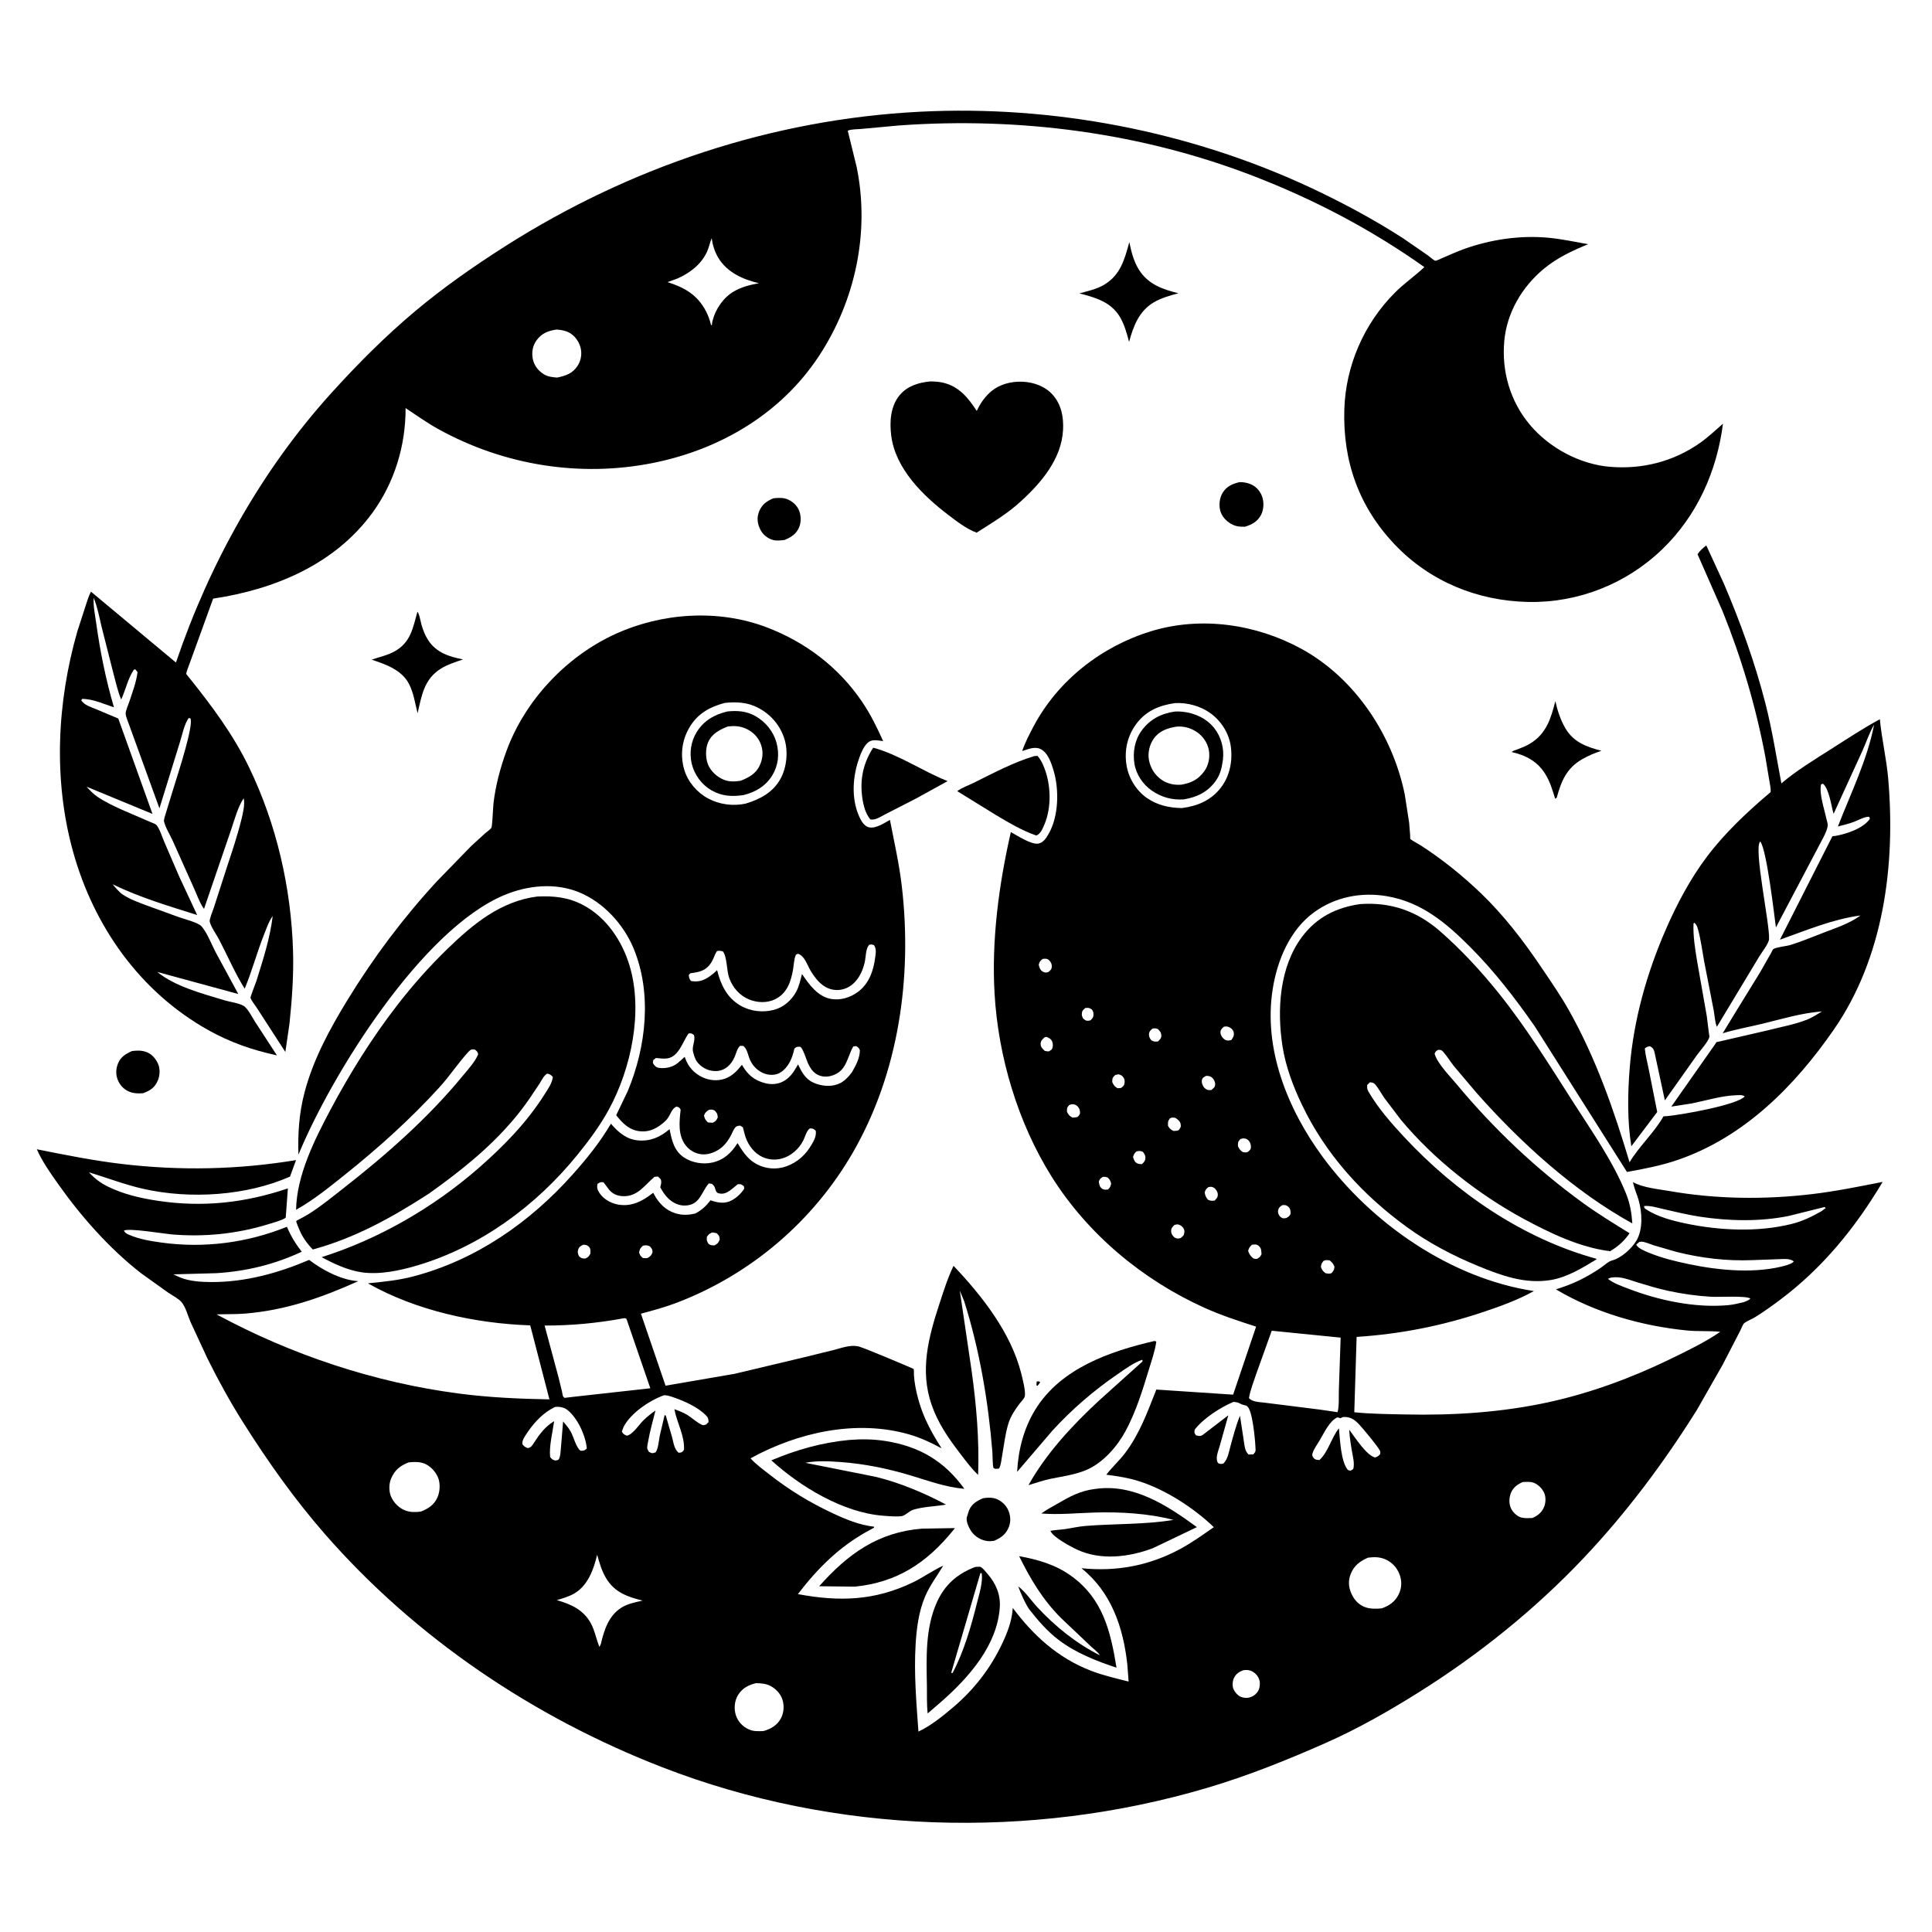 <svg version="1.1" xmlns="http://www.w3.org/2000/svg" style="display: block;" viewBox="0 0 2048 2048" width="1024" height="1024">
<path transform="translate(0,0)" fill="rgb(255,255,255)" d="M 0 0 L 0 2048 L 2048 2048 L 2048 0 L 0 0 z"/>
<path transform="translate(0,0)" fill="rgb(0,0,0)" d="M 306.853 1085.23 L 302.481 1115.12 L 272.06 1068.11 C 270.456 1065.56 266.257 1060.46 265.568 1057.72 C 265.284 1056.59 270.929 1042.63 271.76 1039.98 C 278.84 1017.35 286.232 994.644 289.087 971.021 C 285.002 976.512 282.312 984.584 279.788 990.939 C 272.326 1009.72 267.139 1029.47 259.366 1048.05 C 249.253 1031.88 241.246 1013.22 232.383 996.237 C 229.565 990.836 223.512 982.471 222.305 976.914 C 221.77 974.455 225.689 965.268 226.625 962.343 L 240.495 919.34 C 246.015 902.647 251.56 886.249 255.788 869.15 C 257.379 862.716 259.893 852.601 258.298 846.16 C 251.902 855.791 248.443 869.623 244.6 880.678 L 216.278 963.4 L 215.078 961.78 C 211.18 955.696 208.3 947.421 205.265 940.795 L 183.147 891.358 C 180.472 885.334 175.179 876.937 173.859 870.689 C 173.482 868.901 175.268 863.867 175.787 862.031 L 185.475 830.508 C 188.824 819.659 205.555 768.569 201.819 761.5 L 200.049 761.123 C 195.234 767.647 193.196 779.163 190.669 786.873 L 169.005 856.85 L 137.366 769.722 C 136.266 766.246 133.288 759.8 133.198 756.463 C 133.115 753.381 136.134 746.684 137.117 743.718 C 140.476 733.59 144.472 723.1 145.806 712.5 L 143.5 709.553 L 141.927 709.857 C 135.554 719.421 133.191 731.172 128.482 741.549 C 124.776 732.788 122.722 722.956 120.211 713.782 L 107.538 663.822 C 105.155 653.598 103.275 643.447 99.319 633.669 C 98.704 642.191 100.723 651.628 101.909 660.126 C 106.139 690.446 112.152 720.438 120.805 749.828 C 110.33 746.326 98.08 740.73 87 740.877 L 86.151 742.5 C 89.814 747.713 96.26 749.451 101.938 751.792 L 125.377 761.661 L 161.643 862.78 L 91.788 833.943 C 95.349 837.872 98.82 841.611 103.243 844.586 C 112.076 850.526 122.15 855.244 131.885 859.503 L 159.514 871.418 C 160.685 871.964 165.019 873.488 165.746 874.367 C 169.287 878.642 171.874 887.109 174.073 892.295 L 190.043 929.34 L 208.985 969.954 C 178.824 960.451 147.836 951.251 119.376 937.359 C 122.697 941.19 126.132 945.649 130.388 948.452 C 137.86 953.374 146.844 956.571 155.169 959.707 L 190.05 972.367 C 195.206 974.187 210.071 977.961 213.598 981.9 C 219.508 988.501 224.337 1001.26 228.521 1009.25 L 252.607 1053.7 L 166.675 1030.3 C 186.227 1046.05 214.58 1053.23 238.318 1060.47 C 243.813 1062.15 255.365 1063.53 259.506 1067.18 C 263.564 1070.75 267.404 1078.46 270.435 1083.21 L 293.551 1118.74 C 267.476 1113.1 243.957 1104.94 220.622 1091.86 C 148.238 1051.29 99.387 981.845 77.424 902.703 C 56.35 826.766 60.388 744.765 81.935 669.469 L 91.19 640.815 C 92.77 636.332 94.124 631.315 96.454 627.184 L 186.521 702.339 C 221.978 597.712 277.098 498.466 351.493 416.345 C 379.02 385.959 408.381 356.459 439.8 330.092 C 469.949 304.792 502.249 282.217 535.415 261.099 C 667.574 176.95 818.651 126.339 975.399 118.427 C 1115.87 111.313 1260.19 138.923 1387.8 198.248 C 1421.61 213.969 1455.63 232.19 1486.99 252.376 L 1513.29 270.498 C 1514.35 271.269 1520.46 276.35 1521.34 276.389 C 1523.03 276.462 1527.26 274.219 1528.97 273.502 C 1536.64 270.287 1544.21 266.718 1552.04 263.924 C 1579.97 253.964 1610.44 249.373 1640.04 251.894 C 1654.76 253.148 1668.99 256.324 1683.51 258.877 C 1666.46 265.833 1650.46 273.337 1636.2 285.214 C 1613.34 304.244 1597.31 331.533 1594.6 361.41 C 1591.67 393.674 1600.85 425.518 1621.82 450.388 C 1642.49 474.905 1674.93 492.326 1707.02 494.881 C 1741.01 497.588 1773.81 489.315 1801.9 469.652 C 1810.58 463.579 1818.4 456.059 1826.42 449.141 C 1819.97 499.505 1799.04 546.517 1762.16 582.133 C 1724.15 618.85 1673.08 639.133 1620.19 638.095 C 1566.46 637.04 1516.14 616.622 1478.8 577.53 C 1440.53 537.463 1423.35 489.08 1425.04 434 C 1426.46 387.593 1445.91 343.064 1478.64 310.236 C 1488.48 300.372 1499.87 292.591 1509.89 283.132 C 1453.57 243.224 1393.44 211.642 1329.04 186.729 C 1209.8 140.596 1080.95 123.945 953.762 132.93 L 912.963 136.67 C 908.733 137.102 902.48 136.838 898.648 138.531 L 908.024 176.715 C 922.382 245.996 906.619 319.212 867.786 377.905 C 827.614 438.621 763.461 476.347 692.909 490.614 C 614.966 506.375 534.004 493.235 464.5 454.778 C 452.584 448.185 441.28 440.121 429.943 432.579 C 430.099 472.251 418.198 511.524 394.685 543.713 C 354.754 598.378 290.914 624.871 225.938 634.564 L 201.124 703 C 200.28 705.643 197.399 711.924 197.474 714.493 C 197.48 714.68 200.066 717.729 200.259 717.97 C 224.515 748.266 247.053 778.306 264.061 813.497 C 293.168 873.718 308.644 941.225 310.631 1008.04 C 311.394 1033.67 309.519 1059.75 306.853 1085.23 z M 754.394 252.5 C 752.43 257.344 751.54 262.42 749.314 267.194 C 743.093 280.535 730.894 289.703 717.683 295.41 L 707.628 299.045 C 725.823 304.85 739.379 312.598 748.426 330.047 C 750.787 334.602 752.452 339.401 753.711 344.367 L 754.56 344.866 L 754.986 341.5 L 755.338 340.033 C 758.347 327.783 766.793 315.397 777.842 308.978 C 786.208 304.117 795.068 301.927 804.496 300.226 C 787.575 296.268 770.707 288.735 761.379 273.187 C 757.59 266.872 755.402 259.77 754.394 252.5 z M 590.145 349.329 C 581.334 350.556 574.375 353.138 568.929 360.53 C 564.571 366.445 563.348 373.549 564.831 380.697 C 566.25 387.533 570.598 393.037 576.443 396.686 C 580.728 399.361 585.687 399.886 590.643 400.248 C 599.797 398.264 607.165 395.927 612.5 387.434 C 616.003 381.858 617.085 374.793 615.385 368.427 C 613.684 362.056 609.555 356.136 603.775 352.827 C 599.626 350.451 594.84 349.671 590.145 349.329 z"/>
<path transform="translate(0,0)" fill="rgb(0,0,0)" d="M 1196.89 362.431 C 1194.5 353.366 1191.81 343.591 1186.89 335.531 C 1177.37 319.945 1160.74 315.233 1144.15 311.005 C 1152.83 308.644 1162.5 306.527 1170.27 301.934 C 1187.77 291.602 1192.11 274.965 1197.11 256.677 C 1199.21 266.694 1201.64 276.668 1207.06 285.489 C 1216.73 301.252 1232.14 306.671 1249.19 310.875 C 1240.64 313.058 1231.04 315.902 1223.37 320.319 C 1207.56 329.426 1201.39 345.704 1196.89 362.431 z"/>
<path transform="translate(0,0)" fill="rgb(0,0,0)" d="M 1082.26 531.301 C 1068.48 544.218 1051.15 554.465 1035.27 564.637 C 1024.69 560.811 1014.3 552.745 1005.38 545.956 C 978.636 525.62 949.181 496.992 944.749 461.867 C 942.909 447.289 943.845 430.782 953.593 418.993 C 961.704 409.183 973.497 405.631 985.621 404.366 C 990.105 404.241 995.499 404.654 999.845 405.695 C 1016.67 409.728 1026.42 421.739 1035.36 435.584 C 1039.01 428.157 1042.84 422.125 1048.92 416.434 C 1058.36 407.579 1071.34 404.066 1084.08 404.65 C 1095.95 405.194 1108.03 409.529 1116.05 418.657 C 1125.22 429.089 1127.58 442.304 1126.88 455.721 C 1125.3 486.389 1103.84 511.695 1082.26 531.301 z"/>
<path transform="translate(0,0)" fill="rgb(0,0,0)" d="M 1319.69 558.356 C 1314.2 558.452 1309.82 558.072 1304.95 555.304 C 1299.68 552.299 1294.98 547.158 1293.47 541.17 C 1291.91 535.012 1292.8 527.572 1296.17 522.186 C 1300.41 515.431 1306.37 512.978 1313.74 511.111 C 1317.36 510.883 1321.63 511.691 1325.01 512.965 C 1331.12 515.262 1335.55 520.072 1337.8 526.101 C 1340.01 532.003 1339.76 540.042 1336.81 545.714 C 1333.04 552.955 1327.15 556.069 1319.69 558.356 z"/>
<path transform="translate(0,0)" fill="rgb(0,0,0)" d="M 831.631 572.412 C 827.71 572.82 823.567 573.47 819.696 572.453 C 813.733 570.886 808.67 566.773 805.902 561.232 C 802.876 555.178 802.082 548.834 804.573 542.438 C 807.511 534.893 812.665 531.202 819.911 528.179 C 823.72 527.84 828.452 527.477 832.197 528.429 C 838.105 529.931 843.735 534.351 846.447 539.832 C 849.268 545.533 849.552 553.2 847.057 559.08 C 844.046 566.175 838.442 569.568 831.631 572.412 z"/>
<path transform="translate(0,0)" fill="rgb(0,0,0)" d="M 920.118 1622.9 C 889.799 1639.47 866.621 1662.6 845.792 1689.83 C 889.683 1698.02 927.222 1696.95 967.927 1677.29 C 978.957 1671.97 988.691 1664.74 999.856 1659.66 C 993.373 1670.6 985.461 1680.85 980.521 1692.63 C 973.864 1708.5 971.606 1726.23 970.58 1743.3 C 968.729 1774.1 971.397 1804.83 973.579 1835.53 C 986.748 1829.4 999.646 1818.92 1010.67 1809.54 C 1032.72 1790.8 1049.97 1768.46 1062.35 1742.28 C 1067.79 1730.79 1072.48 1718.7 1073.45 1705.91 L 1073.55 1704.46 C 1095.75 1734 1121.39 1757.45 1156.37 1771.02 C 1169.31 1776.04 1182.95 1779.12 1196.39 1782.52 L 1194.96 1764 C 1190.67 1724.96 1177.91 1687.56 1146.36 1662.39 C 1183.52 1666.13 1217.93 1659.83 1250.94 1642.04 C 1263.46 1635.29 1275.07 1626.98 1286.69 1618.84 C 1265.57 1598.56 1235.88 1579.29 1207.92 1570.3 C 1196.34 1566.58 1184.73 1564.78 1172.71 1563.25 C 1178.89 1555.22 1186.5 1548.41 1192.67 1540.27 C 1208.05 1519.98 1216.5 1496.41 1225.75 1472.99 L 1307.15 1478.4 L 1331.52 1406.29 C 1313.05 1400.3 1294.83 1394.43 1277.09 1386.44 C 1211.18 1356.77 1152.79 1308.11 1114.4 1246.66 C 1078.93 1189.88 1058.22 1120.31 1054.29 1053.5 C 1050.94 996.607 1058.86 937.46 1071.53 882.055 C 1078.31 885.663 1093.5 895.854 1101.08 894.184 C 1106.17 893.062 1109.22 888.086 1111.64 883.86 C 1122.26 865.293 1122.87 837.086 1116.9 817.053 C 1114.5 809.005 1110.94 797.815 1102.88 793.949 C 1096.8 791.032 1089.52 794.249 1083.56 796.156 C 1086.54 787.356 1091.1 778.538 1095.44 770.314 C 1121.37 721.212 1167.9 684.972 1220.62 668.994 C 1273.23 653.052 1331.42 661.569 1379.23 687.602 C 1436.33 718.69 1476.16 779.119 1489.07 841.947 L 1493.74 872.013 L 1494.81 885.231 C 1494.84 885.943 1494.78 888.924 1494.99 889.399 C 1495.24 889.969 1505.02 895.501 1506.28 896.318 C 1528.87 910.924 1550.27 928.139 1569.68 946.742 C 1593.71 969.774 1614.63 996.935 1633.21 1024.46 C 1643.46 1039.65 1654.13 1054.98 1663.11 1070.95 C 1691.75 1121.86 1710.72 1176.3 1727.38 1232.05 C 1737.6 1215.14 1752.6 1201.59 1762.65 1184.6 L 1763.39 1183.33 L 1767.5 1183.11 C 1781.57 1181.84 1841.72 1171.42 1849.5 1162.2 C 1846.59 1160.4 1843.71 1160.88 1840.35 1160.99 C 1825.12 1161.47 1808.2 1166.73 1793.18 1169.72 L 1771.66 1173.05 L 1818.8 1105.91 C 1819.7 1104.31 1819.01 1104.78 1820.76 1104.46 L 1873.77 1092.22 C 1887.31 1088.72 1902.53 1086.02 1915.5 1080.89 C 1921.02 1078.7 1926.32 1075.17 1931.41 1072.14 C 1909.18 1073.91 1889.51 1080.05 1868 1085.26 C 1854.02 1088.64 1839.87 1091.11 1826.11 1095.34 L 1841.26 1070.5 L 1865.88 1030.51 L 1877.12 1010.76 C 1877.46 1010.16 1879.32 1006.3 1879.79 1006.03 C 1883.88 1003.73 1893.38 1003.16 1898.35 1001.6 C 1910.3 997.841 1921.93 992.963 1933.62 988.468 C 1946.89 983.363 1960.62 978.911 1972.19 970.453 C 1943.12 974.224 1914.37 986.348 1886.81 996.118 L 1942.41 886.481 L 1946 886.043 C 1957.71 883.886 1975.19 878.148 1982.14 868 L 1981.5 865.822 C 1976.55 865.476 1969.51 869.666 1964.71 871.403 C 1959.35 873.342 1953.76 874.69 1948.25 876.108 C 1961.96 840.722 1979.34 805.63 1986.64 768.182 C 1981.49 776.822 1978.29 787.016 1974.09 796.215 L 1943.68 862.722 C 1941.11 854.116 1939.14 836.651 1932.5 830.782 L 1930.41 831.401 C 1928.17 841.414 1933.81 857.168 1935.93 867.476 C 1936.33 869.438 1937.67 873.19 1937.49 875.073 C 1936.86 881.7 1930.32 892.11 1927.24 898.344 L 1882.54 983.138 C 1880.7 969.463 1872.85 901.029 1866 892.028 C 1858.36 897.503 1876.32 980.039 1875.26 995.572 C 1874.95 1000.26 1867.48 1009.55 1864.84 1014.02 L 1819.95 1088.47 C 1817.89 1083.65 1817.57 1076.06 1816.54 1070.71 L 1806.44 1018.89 C 1804.38 1007.71 1802.96 995.947 1799.93 985 C 1799.17 982.278 1798.28 979.918 1796 978.135 L 1795.19 979 C 1794.65 992.379 1796.83 1005.72 1799 1018.89 L 1809.3 1077.36 L 1811.4 1094.31 C 1811.52 1095.34 1812.19 1098.53 1811.97 1099.37 C 1810.66 1104.43 1801.99 1114.01 1798.66 1118.68 L 1764.82 1166.46 L 1753.76 1115 C 1752.66 1111.73 1752.06 1110.62 1749 1109.04 C 1746.54 1109.49 1745.32 1109.68 1743.55 1111.5 C 1744.3 1119.26 1746.55 1127.14 1748 1134.82 L 1756.71 1178.75 L 1729.3 1215.06 C 1724.88 1188.19 1725.39 1158.65 1727.61 1131.5 C 1731.75 1080.83 1745.68 1031.45 1765.97 984.954 C 1777.56 958.38 1791.71 931.708 1809.14 908.5 C 1828.58 882.636 1852.32 860.503 1876.92 839.67 C 1877.29 835.532 1876.03 830.702 1875.4 826.571 L 1871.36 802.375 C 1861.48 749.645 1846.11 697.728 1826.05 648 L 1799.45 587.509 C 1802.05 583.537 1805.09 581.09 1808.73 578.158 L 1827.23 618.325 C 1844.94 659.741 1860.33 702.331 1871.5 746.003 C 1878.67 774.036 1882.95 802.073 1888.35 830.421 C 1904.73 816.493 1923.62 805.144 1941.72 793.617 C 1958.51 782.927 1975.2 771.85 1992.75 762.444 C 1994.7 783.456 1999.74 804.251 2001.57 825.426 C 2009.46 916.645 1997.01 1014.93 1943.64 1091.85 C 1902.34 1151.38 1849.13 1205.1 1779.15 1229.34 C 1761.24 1235.55 1743.24 1238.98 1724.65 1242.32 L 1626.94 1088 C 1605.99 1057.98 1584.1 1029.53 1558.19 1003.59 C 1532.76 978.131 1506.74 956.243 1470.17 950.01 C 1443.09 945.395 1415.46 950.775 1393.13 966.936 C 1367.44 985.533 1354.08 1017.61 1349.18 1048.04 C 1338.97 1111.5 1364.84 1175.61 1401.83 1226 C 1453.93 1296.98 1537.9 1355.15 1625.98 1368.58 C 1609.02 1378 1590.75 1384.63 1572.4 1390.76 C 1528.23 1405.53 1484.55 1414.14 1438.07 1417.18 L 1435.6 1497.05 C 1453.48 1498.88 1471.55 1498.99 1489.5 1499.38 C 1540.47 1500.51 1591.62 1497.27 1641.54 1486.39 C 1685.75 1476.75 1729.36 1460.67 1770 1440.94 C 1787.88 1432.26 1807.17 1423.03 1823.56 1411.77 C 1812.01 1410.56 1800.2 1411.52 1788.57 1410.38 C 1740.39 1405.68 1691 1391.55 1649.3 1366.74 C 1662.23 1362.77 1673.51 1358.11 1685.2 1351.26 C 1689.65 1348.66 1694.02 1345.98 1698.2 1342.96 C 1701.53 1340.56 1704.99 1337.17 1709 1336.09 C 1718.72 1333.46 1729.68 1323.56 1734.75 1315 C 1741.82 1303.06 1740.68 1284.95 1736.97 1271.99 C 1735.32 1266.25 1732.64 1260.57 1731.39 1254.78 L 1731.06 1253.12 C 1741.69 1259.05 1757.33 1260.4 1769.4 1262.51 C 1819.28 1271.22 1870.59 1271.75 1920.84 1265.81 C 1946.01 1262.83 1970.82 1257.73 1995.67 1252.88 C 1966.86 1301.28 1932.06 1344.14 1886.73 1378.03 C 1878.2 1384.42 1869.41 1390.74 1860.34 1396.34 C 1856.87 1398.48 1851.89 1400.26 1848.82 1402.72 C 1847.7 1403.61 1845.54 1409.04 1844.72 1410.59 L 1826.15 1446.55 L 1798.91 1494.37 C 1763.9 1550.33 1724.18 1603.51 1678.79 1651.5 C 1626.94 1706.33 1567.23 1754.27 1503.34 1794.3 C 1471.91 1813.99 1439.44 1832.48 1405.5 1847.51 C 1364.35 1865.72 1322.73 1882.45 1279.54 1895.24 C 1092.24 1950.71 884.752 1944.17 702.349 1873.48 C 565.974 1820.62 440.678 1736.47 344.247 1625.97 C 312.109 1589.14 283.837 1549.21 257.773 1507.92 C 243.953 1486.02 231.43 1463.28 219.919 1440.09 L 202.073 1401.59 C 199.326 1395.31 196.746 1385.27 192.414 1380.3 C 188.975 1376.35 182.664 1373.23 178.321 1370.26 L 149.5 1349.66 C 115.987 1323.46 86.441 1290.13 61.902 1255.5 C 53.657 1243.86 44.806 1231.35 39.025 1218.27 C 68.77 1224.22 99.234 1230.33 129.373 1233.88 C 191.319 1241.19 252.279 1239.87 313.806 1229.77 L 307.413 1247.26 C 260.983 1267.68 201.638 1271.36 152.27 1260.31 C 132.47 1255.88 113.589 1248.47 94.174 1242.71 C 100.37 1249.22 106.022 1253.69 114.089 1257.7 C 130.762 1265.98 149.396 1270.24 167.71 1272.96 C 215.205 1280.03 259.846 1275.08 305.162 1259.76 L 302.905 1290.47 C 302.22 1292.73 286.847 1296.95 283.946 1297.85 C 250.886 1308.05 215.841 1311.5 181.342 1308.46 C 173.494 1307.76 136.553 1301.58 131.312 1304.5 C 133.048 1307.13 133.559 1307.48 136.436 1308.75 C 147.302 1313.56 159.751 1315.61 171.45 1317.21 C 216.622 1323.39 262.007 1317.43 304.171 1300.44 C 308.394 1310.54 313.189 1318.19 319.844 1326.91 C 290.876 1340.39 261.501 1347.54 229.645 1349.61 L 183.739 1350.87 L 191.397 1354.35 C 201.449 1358.29 213.483 1358.99 224.144 1359.03 C 260.054 1359.16 294.925 1349.53 327.726 1335.54 C 341.427 1346.03 360.767 1356.39 378.145 1357.95 L 379.81 1358.09 C 340.527 1375.75 302.939 1388.89 259.77 1392.46 C 249.769 1393.29 239.638 1392.89 229.605 1393.33 C 309.118 1436.26 396.844 1465.5 486.503 1477.23 C 518.346 1481.4 550.342 1482.81 582.416 1483.4 L 562.064 1404.94 C 503.668 1402.95 441.041 1389.26 389.968 1360.37 C 406.185 1358.78 422.034 1357.25 437.855 1353.11 C 504.345 1335.73 561.493 1295.98 606.859 1245.19 C 622.044 1228.19 636.026 1210.89 647.6 1191.17 C 655.309 1200.17 664.179 1207.92 676.649 1208.9 C 689.856 1209.93 699.929 1205.28 709.778 1196.95 C 712.11 1208.78 714.536 1220.13 725.408 1227.17 C 733.893 1232.67 745.359 1234.56 755.22 1232.31 C 767.567 1229.48 775.293 1222.07 781.834 1211.73 C 786.502 1219.31 791.042 1226.64 798.5 1231.82 C 807.417 1238.01 818.81 1240.1 829.312 1237.61 C 841.234 1234.78 851.888 1226.76 858.39 1216.43 C 861.616 1211.31 865.995 1204.69 864.636 1198.5 C 862.006 1196.35 861.893 1196.28 858.5 1196.12 C 854.661 1199.05 853.644 1204.84 851.46 1209.05 C 846.777 1218.07 838.776 1225.25 828.902 1228.08 C 821.074 1230.33 812.258 1229.18 805.325 1224.91 C 797.129 1219.87 791.585 1211.13 789.275 1201.91 L 787.5 1194.95 L 784.5 1193.17 C 782.968 1193.47 781.25 1193.45 780.049 1194.54 C 777.646 1196.72 776.411 1200.64 774.869 1203.5 C 772.504 1207.88 769.714 1212.15 765.978 1215.5 C 760.23 1220.65 751.696 1224.38 743.861 1223.61 C 737.046 1222.94 730.93 1219.41 726.748 1213.99 C 718.441 1203.23 720.141 1188.82 721.518 1176.24 C 719.905 1173.66 719.954 1173.83 717 1173.02 C 712.057 1175.42 711.092 1180.65 708.102 1185 C 706.313 1187.6 703.853 1189.75 701.38 1191.68 C 694.212 1197.28 686.719 1200.33 677.5 1199.08 C 666.537 1197.6 659.63 1190.39 653.207 1182.15 L 665.487 1156.5 C 684.962 1109.75 691.414 1052.98 671.57 1005.22 C 660.995 979.76 639.586 956.41 613.893 945.87 C 588.551 935.474 559.479 938.431 534.625 948.798 C 447.362 985.196 351.996 1137.82 316.366 1223.98 C 315.642 1201.35 317.022 1180.1 322.802 1158.08 C 332.04 1122.9 349.654 1090.57 368.524 1059.74 C 395.947 1014.93 427.828 972.409 463.507 933.837 L 499.443 896.895 L 514.303 883.311 C 515.993 881.812 519.733 879.302 520.887 877.516 C 521.908 875.936 522.657 855.562 523.134 851.443 C 525.325 832.523 530.493 813.345 537.083 795.5 C 556.789 742.139 600.357 695.911 651.961 672.237 C 701.365 649.573 761.102 645.445 812.33 664.834 C 853.539 680.432 888.804 707.093 913.653 743.625 C 922.675 756.89 929.624 771.005 936.166 785.609 C 932.011 785.089 926.702 783.835 922.741 785.5 C 916.06 788.308 912.072 799.687 909.946 806.05 C 903.331 825.847 902.371 849.931 912.439 868.909 C 914.158 872.149 917.214 876.077 921 876.958 C 928.386 878.676 937.194 872.494 943.373 869.126 C 947.928 892.677 953.26 916.065 956.019 939.942 C 967.117 1035.96 952.765 1137.38 904 1221.84 C 861.929 1294.7 795.911 1350.96 717.332 1380.98 C 704.951 1385.71 692.191 1389.12 679.414 1392.58 L 705.509 1468.88 L 778.722 1456.3 L 852.007 1438.86 L 883.487 1431.13 C 891.856 1428.98 900.819 1425.47 909.5 1427.12 C 915.071 1428.17 968.427 1450.96 968.506 1451.15 C 968.92 1452.11 968.716 1456.1 968.792 1457.37 C 969.051 1461.68 969.595 1465.87 970.398 1470.11 C 975.208 1495.51 984.369 1513.85 998.149 1535.31 C 987.129 1529.36 976.172 1524.14 964.107 1520.64 C 908.071 1504.41 845.853 1518.24 795.608 1545.9 C 801.475 1552.42 809.048 1557.8 815.949 1563.22 C 836.921 1579.66 858.521 1592.78 882.622 1604.06 C 896.729 1610.67 910.918 1616.57 926.5 1618.36 L 926.5 1619.39 L 920.118 1622.9 z M 768.163 745.135 C 751.735 749.572 738.879 756.875 730.268 772.079 C 722.656 785.521 720.983 801.158 725.345 815.928 C 729.101 828.645 738.777 840.024 750.453 846.311 C 762.566 852.831 776.955 854.764 790.359 851.883 C 805.671 847.289 819.402 840.023 827.386 825.515 C 833.989 813.516 835.646 796.614 831.589 783.514 C 826.999 768.695 816.787 756.937 803 749.95 C 792.051 744.402 780.177 743.778 768.163 745.135 z M 1245.55 745.316 C 1228.77 747.691 1214.65 753.593 1204.35 767.606 C 1195 780.34 1191.66 795.491 1194.13 811 C 1196.32 824.743 1204.36 837.999 1215.82 845.926 C 1227.02 853.674 1239.41 856.336 1252.79 856.59 C 1269.25 854.53 1283.77 848.46 1294.13 835 C 1303.73 822.536 1306.81 806.461 1304.67 791.051 C 1302.74 777.113 1294.39 764.148 1283.06 755.998 C 1272.46 748.376 1258.58 744.625 1245.55 745.316 z M 921.438 1001.5 L 920.473 1002.75 C 917.917 1006.32 917.785 1013.75 917.001 1018.1 C 914.568 1031.61 906.647 1046.2 892 1049.02 C 885.048 1050.35 878.231 1048.73 872.514 1044.57 C 866.881 1040.47 862.678 1034.71 859.139 1028.78 C 855.409 1022.54 853.25 1013.7 846 1011.03 C 844.674 1011.56 843.975 1011.42 843.39 1012.84 C 841.699 1016.92 841.511 1022.52 840.797 1026.93 C 838.653 1040.14 834.362 1053.31 821.276 1059.43 C 812.854 1063.37 802.805 1063 794.273 1059.55 C 784.129 1055.45 776.922 1047.18 773.09 1037.02 C 770.093 1029.08 770.916 1014.42 766.274 1008.5 C 763.901 1007.96 762.472 1007.56 760.05 1008.17 C 758.599 1010.34 757.736 1012.27 756.775 1014.7 C 754.266 1021.04 750.349 1026.51 743.8 1029.1 C 741.048 1030.18 738.108 1030.72 735.203 1031.22 L 731.804 1031.67 L 730.119 1033.5 C 730.5 1036.72 730.571 1037.34 732.5 1039.91 C 740.531 1041.23 746.167 1039.4 752.735 1034.66 C 755.391 1032.74 757.854 1030.71 760.17 1028.39 C 763.947 1043.75 770.578 1057.57 784.716 1065.87 C 795.336 1072.11 808.517 1073.6 820.391 1070.48 C 830.51 1067.83 838.844 1060.58 843.858 1051.5 C 847.179 1045.49 848.38 1039.02 850.14 1032.47 C 857.684 1043.64 866.909 1056.57 881.236 1058.96 C 891.035 1060.59 901.177 1057.47 909.119 1051.71 C 921.059 1043.04 925.936 1029.17 927.714 1015.09 C 928.319 1010.31 929.247 1006.05 926.5 1001.92 C 924.18 1001.05 923.868 1001.01 921.438 1001.5 z M 1105.26 1016.5 C 1102.53 1018.79 1102.19 1019.13 1101.09 1022.5 C 1101.74 1025.58 1102.53 1028.36 1105.5 1030.03 C 1107.53 1031.18 1108.89 1031.08 1111.06 1030.5 C 1113.36 1028.81 1114.85 1027.62 1114.96 1024.5 C 1115.05 1021.97 1113.93 1019.59 1112.08 1017.89 C 1109.95 1015.93 1107.86 1016.16 1105.26 1016.5 z M 1150.47 1068.5 C 1147.95 1070.85 1147.03 1071.19 1146.78 1074.77 C 1146.65 1076.65 1147.26 1077.82 1148.02 1079.5 C 1150.42 1081.45 1151.1 1082.4 1154.39 1081.96 L 1156.06 1081.5 C 1158.5 1078.9 1159.13 1078.58 1159.14 1074.84 C 1159.14 1072.85 1158.48 1071.81 1157.5 1070.14 C 1154.4 1068.17 1154.16 1068.26 1150.47 1068.5 z M 1297.11 1088.5 C 1294.91 1090.75 1293.27 1091.95 1293.85 1095.5 C 1294.27 1098.04 1296.23 1100.8 1298.5 1102.11 C 1300.87 1103.48 1302.67 1103.03 1305.18 1102.5 C 1307.01 1100.03 1308.24 1098.25 1307.89 1095 C 1307.59 1092.31 1306.16 1090.81 1304 1089.39 C 1302.2 1088.22 1300.21 1087.84 1298.11 1088.23 L 1297.11 1088.5 z M 1221.51 1090.5 C 1219.66 1092.13 1218.17 1093.37 1218 1096 C 1217.81 1098.96 1218.72 1100.56 1220.5 1102.78 C 1223.32 1104.38 1224.42 1104.29 1227.5 1103.94 C 1229.48 1102 1231.28 1100.56 1231.05 1097.5 C 1230.79 1094.11 1229.6 1093.2 1227.5 1090.88 C 1225.05 1089.95 1224.05 1089.86 1221.51 1090.5 z M 729.915 1095.5 C 723.832 1103.84 719.698 1120.05 707.5 1121.93 C 703.674 1122.51 699.29 1121.94 695.453 1121.47 L 692.5 1123.69 C 692.169 1126.16 691.561 1126.43 693.151 1128.56 C 694.547 1130.42 696.14 1131.67 698.5 1131.99 C 705.606 1132.95 713.121 1131.28 718.692 1126.66 L 725.837 1120.3 L 726.269 1121.56 C 729.589 1130.85 735.584 1137.6 744.53 1141.89 C 751.842 1145.39 760.782 1146.18 768.5 1143.42 C 776.277 1140.64 781.568 1135.02 786.487 1128.69 L 787.207 1129.94 C 792.869 1139.59 799.888 1145.22 810.875 1148.17 C 817.644 1149.99 825.227 1149.41 831.26 1145.76 C 837.208 1142.17 840.668 1137.39 844.088 1131.5 L 845.961 1128.31 C 850.821 1138.35 854.677 1145.42 866.054 1149.12 C 874.07 1151.74 883.298 1151.97 890.953 1148.01 C 895.688 1145.56 900.29 1140.65 903.293 1136.29 C 907.404 1129.02 911.406 1121.81 911.5 1113.23 C 910.233 1110.58 910.041 1110.41 907.5 1108.91 L 904.5 1109.31 C 897.541 1121.63 897.551 1136.17 880.625 1140.57 C 875.248 1141.96 869.386 1141.29 864.787 1138.11 C 860.898 1135.42 858.573 1131.47 856.56 1127.29 C 855.008 1124.07 851.002 1110.29 848.086 1109.64 C 846.917 1109.39 845.695 1109.76 844.5 1109.82 C 843.296 1110.66 842.211 1110.89 841.893 1112.37 C 839.868 1121.77 835.624 1131.85 826.986 1137.07 C 822.424 1139.83 816.248 1139.94 811.267 1138.35 C 804.078 1136.06 798.374 1130.65 795.208 1123.87 C 792.918 1118.96 792.215 1112.03 788 1108.73 L 784.5 1108.6 C 781.417 1111.6 780.561 1115.91 778.982 1119.82 C 775.486 1128.47 768.431 1135.31 758.75 1135.38 C 751.732 1135.43 745.265 1132.59 740.5 1127.45 C 737.347 1124.05 736.092 1120.41 734.954 1116 L 734.639 1114.82 C 733.241 1108.72 737.699 1102.69 735.5 1096.99 C 732.935 1095.43 732.849 1095.13 729.915 1095.5 z M 1107.43 1099.5 C 1105.14 1101.62 1103.17 1103.03 1103.11 1106.5 C 1103.05 1110.08 1105.23 1111.69 1107.5 1113.98 C 1108.97 1114.25 1110.31 1114.61 1111.81 1114.5 C 1114.2 1113.02 1115.18 1112.96 1115.83 1110.08 C 1116.4 1107.58 1115.97 1104.59 1114.47 1102.5 C 1113.19 1100.73 1111.45 1100.17 1109.56 1099.17 L 1107.43 1099.5 z M 1182.23 1139.5 C 1179.1 1142.6 1179.2 1142.59 1179.02 1147 C 1180.55 1150.41 1181.37 1151.49 1184.5 1153.54 C 1185.84 1153.49 1187.2 1153.56 1188.5 1153.23 C 1191.1 1150.97 1191.83 1150.8 1192.15 1147.22 C 1192.37 1144.78 1191.68 1142.75 1189.95 1140.98 C 1188.56 1139.55 1187.35 1139.24 1185.5 1138.81 L 1182.23 1139.5 z M 1278.39 1140.5 C 1275.99 1141.97 1274.39 1142.4 1274 1145.5 C 1273.66 1148.16 1275.12 1151.72 1277.09 1153.5 C 1279.42 1155.59 1281.11 1155.76 1284.06 1155.5 C 1286.45 1153.37 1288.16 1152.6 1288.12 1149 C 1288.1 1146.65 1286.52 1143.76 1284.77 1142.25 C 1282.84 1140.6 1280.79 1140.43 1278.39 1140.5 z M 1133.23 1171.5 C 1130.78 1174.41 1131.1 1174.85 1131 1178.5 C 1132.69 1181.82 1133.63 1183.06 1137 1184.71 C 1139.12 1184.64 1140.46 1184.55 1142.5 1183.88 C 1144.35 1181.58 1145.09 1181.25 1144.82 1178.17 C 1144.6 1175.6 1143.24 1173.49 1141.25 1171.91 C 1139.97 1170.89 1137.67 1170.38 1136.01 1170.61 C 1134.83 1170.78 1134.27 1171.07 1133.23 1171.5 z M 751.525 1176.5 C 748.479 1178.4 747.614 1179.18 746.257 1182.5 C 747.245 1186.42 747.614 1187.01 750.5 1189.86 L 755.5 1190.15 C 759.144 1188.35 759.117 1187.95 760.874 1184.5 C 760.477 1180.28 760.143 1180.12 757.5 1177.1 C 755.1 1176.12 754.065 1175.97 751.525 1176.5 z M 1240.13 1185.5 C 1237.73 1188.92 1238.05 1189.48 1238.15 1193.5 C 1239.96 1196.48 1240.86 1197.34 1244 1198.86 C 1246.16 1198.8 1247.47 1198.83 1249.5 1198.01 C 1251.25 1195.47 1252.19 1194.66 1251.5 1191.41 C 1250.84 1188.32 1248.39 1186.7 1246 1185 C 1243.53 1184.58 1242.41 1184.37 1240.13 1185.5 z M 1314.77 1207.5 C 1312.03 1210.8 1312.28 1210.94 1312.29 1215 C 1313.72 1218.05 1314.63 1219.45 1317.5 1221.28 C 1319.56 1221.61 1320.46 1221.84 1322.5 1221.23 C 1324.75 1219.48 1326.06 1218.59 1326.03 1215.5 C 1326 1213.05 1325.11 1210.42 1323.29 1208.7 C 1321.46 1206.97 1319.02 1206.41 1316.57 1206.94 L 1314.77 1207.5 z M 1204.8 1220.5 C 1202.34 1222.8 1202.04 1223.28 1201.07 1226.5 C 1202.03 1229.38 1202.64 1231.97 1205.77 1233.34 C 1207.32 1234.02 1208.85 1234.02 1210.5 1234.02 C 1212.49 1232.12 1213.92 1230.91 1214.15 1228 C 1214.4 1224.87 1213.25 1223.36 1211.5 1220.94 C 1208.54 1219.88 1207.92 1219.96 1204.8 1220.5 z M 693.783 1247.5 C 682.829 1256.72 675.524 1269.32 658.942 1267.91 C 653.685 1267.46 649.084 1265.26 645.687 1261.15 L 639.758 1253.27 C 636.494 1253.02 636.315 1253.13 633.5 1254.83 C 632.508 1258.33 633.085 1260.7 634.961 1263.82 C 639.004 1270.55 646.573 1275.06 654.14 1276.67 C 666.136 1279.23 676.973 1275.39 686.748 1268.55 L 692.473 1264.38 L 693.161 1265.72 C 698.163 1275.28 705.549 1282.97 716.156 1286.18 C 723.43 1288.38 729.857 1288.07 737.133 1286.32 C 743.976 1282.7 748.459 1278.48 753.207 1272.32 L 754.574 1272.79 C 761.926 1275.26 768.745 1276.15 775.906 1272.29 C 780.946 1269.56 785.944 1264.84 788.947 1260 L 788.637 1257.5 C 785.733 1255.34 785.733 1255.15 782.147 1255.28 C 776.73 1259.33 770.388 1266.72 763 1265.17 C 761.626 1264.88 760.143 1264.69 759.446 1263.39 C 757.239 1259.26 758.645 1258.09 754.5 1254.9 L 751.388 1254.5 C 743.262 1263.63 742.232 1277.08 726.865 1277.91 C 719.764 1278.3 713.48 1275.2 708.4 1270.4 C 704.885 1267.07 702.112 1262.77 699.871 1258.5 L 700.157 1257.52 C 700.943 1254.71 701.296 1253.1 700.5 1250.19 L 697.5 1247.18 L 693.783 1247.5 z M 1169.14 1247.5 C 1166.36 1249.3 1166.06 1249.48 1164.76 1252.5 C 1165.26 1255.36 1165.45 1257.94 1168.01 1259.87 C 1170.22 1261.53 1171.89 1261.05 1174.5 1260.94 C 1177.08 1258.39 1177.11 1257.88 1177.86 1254.5 C 1176.8 1251.25 1176.64 1250.47 1174 1248.1 C 1172.19 1247.66 1171.02 1247.31 1169.14 1247.5 z M 1280.73 1258.5 C 1278.38 1260.62 1277.96 1261.01 1277.02 1264 C 1277.53 1267.48 1278.32 1269.04 1280.5 1271.78 C 1283.48 1273.06 1284.24 1273 1287.5 1272.7 C 1289.55 1270.6 1291.07 1269.17 1290.92 1266 C 1290.79 1263.31 1288.82 1260.28 1286.5 1258.9 C 1284.49 1257.71 1282.86 1257.97 1280.73 1258.5 z M 1359.3 1277.5 C 1357.07 1279.06 1355.77 1279.72 1354.95 1282.5 C 1354.26 1284.86 1355.32 1288.23 1357.18 1289.82 C 1359.65 1291.93 1360.52 1291.57 1363.5 1291.17 C 1365.87 1289.73 1367.07 1289.19 1368.15 1286.5 C 1367.98 1283.64 1367.95 1281.04 1365.5 1279.04 C 1363.21 1277.17 1362.05 1277.37 1359.3 1277.5 z M 1742.69 1278.5 C 1743.15 1280.96 1743.18 1280.81 1745.19 1282.11 C 1757.05 1289.84 1772.89 1294.01 1786.62 1296.89 C 1822.6 1304.43 1863.22 1306.39 1899.08 1297.47 C 1910.67 1294.59 1920.6 1289.74 1930.95 1283.87 L 1935.34 1280.5 L 1934.06 1279.5 L 1896 1288.99 C 1865.36 1295.18 1832.29 1294.4 1801.5 1289.67 C 1788.78 1287.71 1776.17 1284.59 1763.62 1281.75 C 1757.62 1280.39 1748.77 1277.6 1742.69 1278.5 z M 1244.92 1298.5 C 1242.67 1300.85 1241.12 1302.21 1241.5 1305.85 C 1241.75 1308.24 1243.7 1311.21 1245.97 1312.25 C 1248.24 1313.29 1249.25 1312.96 1251.5 1312.39 C 1254.02 1310.23 1255.06 1309.96 1255.47 1306.38 C 1255.68 1304.6 1255.33 1303.21 1254.35 1301.7 C 1253.05 1299.68 1250.42 1297.99 1248.01 1297.91 C 1247.13 1297.88 1245.79 1298.28 1244.92 1298.5 z M 754.777 1306.5 C 751.739 1307.94 751.262 1308.39 749.303 1311.13 C 749.118 1315.03 748.964 1315.3 751.251 1318.74 C 753.618 1320.13 754.772 1320.25 757.5 1320.11 C 761.067 1318.08 761.242 1317.75 762.947 1314 C 762.601 1310.04 762.358 1310.03 759.785 1307.3 C 758.172 1306.98 756.416 1306.46 754.777 1306.5 z M 1737.77 1316.5 L 1734.5 1319.29 C 1736.19 1323.38 1743.99 1326.31 1747.99 1327.96 C 1761.62 1333.6 1776.11 1337.08 1790.5 1340.08 C 1822.96 1346.86 1862.01 1350.5 1894.21 1341.11 C 1896.82 1340.01 1899.84 1339.39 1901.5 1337.08 C 1897.21 1333.83 1890.93 1334.63 1885.65 1334.77 L 1857.66 1335.79 C 1830.43 1336.88 1803.77 1333.71 1777.35 1327.13 L 1752.74 1319.99 C 1749.06 1318.8 1743.43 1316.12 1739.57 1316.24 L 1737.77 1316.5 z M 618.09 1319.5 C 615.735 1320.79 613.787 1321.71 612.91 1324.5 C 611.958 1327.53 612.577 1328.68 613.635 1331.5 C 616.588 1334.06 616.578 1333.99 620.5 1334.08 C 623.773 1332.49 623.958 1332.16 625.815 1329 C 625.896 1326.12 626.371 1323.3 623.807 1321.19 C 621.754 1319.5 620.557 1319.5 618.09 1319.5 z M 1327.14 1319.5 C 1324.61 1321.97 1324.08 1322.46 1323.06 1326 C 1324.34 1329.61 1325.6 1331.46 1328.5 1333.96 C 1330.03 1334.36 1330.91 1334.71 1332.5 1334.43 C 1335.42 1332.71 1335.76 1332.52 1337.24 1329.5 C 1337.03 1326.12 1337.24 1323.4 1334.5 1320.87 C 1332.13 1318.68 1330.05 1319.13 1327.14 1319.5 z M 681.54 1320.5 C 678.564 1323.3 678.314 1323.68 677.453 1327.66 C 678.593 1330.9 678.87 1331.36 681.5 1333.56 C 683.289 1333.69 684.739 1333.9 686.5 1333.49 C 690.041 1331.41 690.103 1331.04 691.731 1327.5 C 691.485 1324 691.23 1323.91 688.914 1321.22 C 685.813 1319.8 684.732 1319.86 681.54 1320.5 z M 1403.15 1336.5 C 1401.1 1338.85 1400.56 1339.75 1400.24 1343 C 1401.51 1346.47 1402.22 1347.51 1405.21 1349.68 C 1407.6 1350.05 1409.31 1350.58 1411.57 1349.5 C 1413.76 1346.86 1414.08 1346.37 1414.63 1343 C 1413.51 1339.64 1412.19 1338.34 1409.5 1336.09 C 1406.98 1335.76 1405.55 1335.44 1403.15 1336.5 z M 1706.98 1354.5 L 1704.5 1355.62 C 1710.15 1360.26 1718.46 1363.1 1725.22 1365.73 C 1757.78 1378.37 1796.69 1386.7 1831.71 1383.54 C 1837.57 1383.02 1842.92 1381.64 1848.61 1380.3 C 1850.89 1379.28 1853.9 1378.46 1855.47 1376.5 C 1850.77 1373.28 1822.41 1375.11 1814 1374.63 C 1798.51 1373.72 1783.33 1371.59 1768.18 1368.3 C 1757.23 1365.92 1746.53 1362.66 1735.82 1359.39 C 1726.46 1356.53 1718.2 1352.74 1708.19 1354.25 L 1706.98 1354.5 z M 660.699 1397.5 C 632.479 1402.64 606.008 1405.17 577.304 1405.14 L 592.067 1460.04 L 595.733 1475.06 C 595.975 1476.08 596.453 1479.76 597.019 1480.5 C 597.416 1481.02 598.006 1481.36 598.5 1481.8 L 607.239 1480.75 L 689.378 1471.63 L 664.056 1398 C 661.858 1397.05 662.98 1397.19 660.699 1397.5 z M 1348.08 1410.63 L 1331.56 1456.7 C 1328.82 1464.97 1325.42 1473.43 1323.95 1482 C 1327.22 1486.11 1335.07 1486.26 1340.16 1486.84 L 1399.24 1494.25 L 1417.88 1496.97 C 1419.76 1489.99 1418.98 1480.4 1419.25 1473.06 L 1421.15 1417.94 L 1348.08 1410.63 z M 703.806 1479.05 C 688.588 1484.49 668.739 1497.79 661.048 1512.5 L 659.196 1517.5 C 660.915 1520.52 661.27 1520.48 664.5 1521.89 C 670.763 1520.67 677.311 1510.32 681.842 1505.83 C 685.772 1501.94 690.303 1498.36 694.829 1495.2 C 692.138 1505.87 689.055 1516.59 687.154 1527.43 C 686.806 1529.41 685.721 1533.79 686.165 1535.5 C 686.499 1536.78 687.344 1537.88 687.933 1539.07 C 691.564 1540.76 691.292 1540.8 695.069 1539.5 C 697.989 1534.79 698.292 1527.34 699.39 1521.83 L 703.784 1503.21 L 704.5 1500.08 L 705.741 1500.5 L 712.459 1523.57 C 713.861 1528.92 714.799 1536.68 719.5 1539.99 C 723.016 1539.67 722.751 1539.71 725.046 1537 C 725.994 1521.97 717.454 1508.13 714.89 1493.8 C 719.569 1495.51 724.231 1497.31 728.539 1499.84 C 731.886 1501.81 742.144 1510.62 745.5 1510.74 C 746.526 1510.77 747.5 1510.27 748.5 1510.04 L 751.079 1507.5 C 751.023 1503.9 750.615 1502.58 748 1499.99 C 739.71 1491.77 726.37 1485.57 715.436 1481.78 C 711.737 1480.5 707.78 1478.86 703.806 1479.05 z M 1307.49 1486.05 C 1293.79 1491.85 1275.52 1503.49 1266.44 1515.5 C 1265.97 1518.94 1265.77 1518.75 1267.83 1521.5 C 1270.89 1522.26 1272.22 1522.76 1275 1521.04 L 1302.06 1500.28 L 1292.9 1533 C 1291.33 1538.48 1288.01 1545.63 1291.1 1550.84 C 1293.65 1552.09 1293.92 1551.95 1296.76 1551.5 C 1301.7 1546.77 1302.8 1538.48 1304.59 1532.09 C 1307.44 1521.83 1310.31 1510.56 1314.44 1500.78 L 1318.35 1526.45 C 1319.25 1532.05 1319.32 1537.8 1323.5 1541.84 L 1328.5 1541.74 C 1331.33 1538.55 1331.03 1538.46 1330.84 1534.24 C 1330.47 1525.93 1327.75 1495.46 1322.24 1490.89 C 1320.91 1489.79 1321.4 1490.06 1320.08 1489.76 C 1317.96 1489.28 1316.25 1488.83 1314.37 1487.74 C 1312.16 1486.46 1309.99 1486.3 1307.49 1486.05 z M 588.241 1491.5 C 576.481 1497.04 566.532 1507.43 559.325 1518.13 C 557.452 1520.91 554.936 1524.29 554.01 1527.5 C 553.667 1528.69 553.753 1529.79 553.826 1531 C 555.804 1533.55 556.488 1533.8 559.5 1535.07 C 563.2 1534.27 564.083 1532.42 566.146 1529.23 C 572.185 1519.87 577.774 1512.43 587.421 1506.47 C 585.812 1518.2 581.978 1532.84 583.151 1544.5 C 585.24 1546.92 585.468 1547.35 588.5 1548.2 C 590.057 1547.88 591.727 1548.12 592.527 1546.6 C 594.218 1543.38 594.206 1538.59 594.581 1535 L 596.912 1506.78 C 599.78 1510.16 602.691 1513.54 604.9 1517.4 C 607.921 1522.68 610.817 1534.93 615.5 1537.89 C 618.99 1537.68 619.362 1537.98 622.045 1535.5 C 620.919 1522.1 612.282 1503.1 601.49 1494.61 C 598.079 1491.93 593.161 1490.97 588.917 1491.38 L 588.241 1491.5 z M 1417.59 1502.5 C 1409.12 1506.42 1403.46 1519.27 1398.71 1527.15 C 1396.36 1531.06 1393 1535.65 1391.56 1539.91 C 1390.87 1541.95 1390.77 1543.19 1392.1 1545 C 1393.9 1547.43 1395.97 1547.66 1398.71 1547.66 C 1407.98 1539.14 1411.4 1524.01 1419.29 1514.04 C 1420.56 1525.85 1421.17 1549.08 1428.82 1558.23 L 1431.5 1559.04 C 1432.52 1558.48 1433.62 1557.99 1434.5 1557.24 C 1436.07 1551.4 1434.22 1544.61 1433.19 1538.77 C 1431.81 1530.97 1430.69 1523.44 1430.22 1515.53 C 1436.4 1523.61 1447.89 1542.13 1457.5 1545.01 C 1460.42 1544.13 1460.89 1543.7 1463.04 1541.5 C 1463.04 1540.5 1463.28 1539.47 1463.06 1538.5 C 1462.29 1535.16 1443.83 1513.15 1440.65 1509.84 C 1436.01 1505.04 1432.06 1502.04 1425 1502.04 C 1423.18 1502.04 1422.53 1502.46 1421 1503.38 L 1419.73 1502.97 C 1418.17 1502.49 1418.81 1502.6 1417.59 1502.5 z M 433.151 1550.18 C 424.028 1553.83 418.446 1558.18 414.5 1567.55 C 412.238 1572.92 412.137 1580.69 414.392 1586.12 C 417.239 1592.97 423.288 1599.03 430.355 1601.43 C 435.463 1603.17 440.901 1603.06 446.175 1602.31 C 453.999 1599.25 460.217 1595.26 463.719 1587.28 C 466.395 1581.18 466.916 1572.78 464.44 1566.5 C 461.944 1560.17 456.332 1554.06 449.986 1551.48 C 444.793 1549.37 438.631 1549.62 433.151 1550.18 z M 1614.05 1571.03 C 1608.19 1573.75 1603.5 1577.13 1601.29 1583.5 C 1599.5 1588.66 1599.49 1595.09 1602.25 1599.94 C 1604.46 1603.84 1608.68 1607.74 1613.15 1608.76 C 1616.6 1609.54 1620.78 1609.33 1624.33 1609.16 C 1630.24 1606.63 1634.55 1603.13 1636.95 1597 C 1638.61 1592.74 1638.77 1587.03 1637 1582.79 C 1635 1577.99 1630.31 1573.29 1625.33 1571.63 C 1621.85 1570.46 1617.67 1570.88 1614.05 1571.03 z M 633.01 1648.11 C 629.383 1663.41 623.323 1680.56 608.969 1689.05 C 603.295 1692.4 596.511 1694.36 590.215 1696.19 L 591.498 1696.57 C 605.836 1700.8 618.456 1706.69 626.081 1720.34 C 630.678 1728.58 631.869 1737.42 635.5 1745.9 L 636.975 1742.5 C 640.357 1728 645.151 1712.86 658.438 1704.36 C 665.354 1699.93 673.374 1698.49 681.245 1696.71 C 665.472 1692.75 652.063 1688.29 642.938 1673.69 C 637.985 1665.76 635.554 1657.02 633.01 1648.11 z M 1450.13 1651.2 C 1441.84 1654.81 1435.57 1659.36 1431.97 1668.06 C 1428.94 1675.38 1429.39 1682.23 1432.59 1689.38 C 1435.59 1696.09 1440.46 1701.33 1447.5 1703.8 C 1452.75 1705.63 1459.3 1705.52 1464.78 1704.91 C 1472.87 1701.98 1478.82 1697.89 1482.73 1689.97 C 1485.98 1683.4 1486.2 1675.9 1483.63 1669.05 C 1480.92 1661.84 1475.56 1655.92 1468.43 1652.9 C 1462.41 1650.35 1456.53 1650.36 1450.13 1651.2 z M 1318.13 1770.5 C 1313.52 1771.98 1310.18 1774.4 1307.99 1778.85 C 1306.57 1781.75 1306.14 1787.04 1307.39 1790.1 C 1308.79 1793.49 1312 1797.4 1315.5 1798.78 C 1318.29 1799.88 1321.31 1800.1 1324.23 1799.5 C 1328.37 1798.29 1331.44 1796.24 1333.7 1792.44 C 1335.47 1789.44 1335.96 1784.19 1334.97 1780.85 C 1333.71 1776.58 1330.53 1773.19 1326.52 1771.32 C 1323.9 1770.11 1320.94 1770.08 1318.13 1770.5 z M 801.479 1784.22 C 793.342 1786.11 786.701 1789.61 782.233 1797 C 778.546 1803.09 777.848 1811.4 780.039 1818.17 C 782.277 1825.09 787.428 1830.44 794.042 1833.35 C 798.969 1835.51 803.907 1835.14 809.158 1835.02 C 816.962 1832.88 823.865 1828.93 827.815 1821.53 C 830.981 1815.6 831.454 1808.03 829.402 1801.69 C 827.309 1795.23 822.463 1790.16 816.5 1787.06 C 811.865 1784.65 806.606 1784.36 801.479 1784.22 z"/>
<path transform="translate(0,0)" fill="rgb(0,0,0)" d="M 442.661 756.059 C 439.908 745.415 438.631 734.802 433.492 724.888 C 425.846 710.135 408.784 704.099 393.975 699.306 C 402.289 696.309 410.458 694.847 418.325 690.46 C 435.47 680.898 437.673 665.597 442.485 648.5 C 444.423 650.094 446.142 660.161 447.001 663 C 448.635 668.408 450.779 673.836 453.875 678.585 C 462.534 691.866 476.057 696.102 490.834 699.005 C 482.843 701.774 474.548 704.306 467.327 708.808 C 449.458 719.948 447.026 737.299 442.661 756.059 z"/>
<path transform="translate(0,0)" fill="rgb(0,0,0)" d="M 1650.23 845.5 L 1648.56 846.698 C 1645.69 837.526 1643.09 828.534 1637.95 820.301 C 1629.66 807.007 1617.28 800.513 1602.39 797.191 C 1603.82 795.718 1606.45 795.17 1608.36 794.439 C 1613.04 792.651 1617.72 790.848 1622.01 788.225 C 1639.3 777.647 1644.01 761.614 1648.72 743.291 C 1651.04 753.408 1654.26 763.449 1659.61 772.409 C 1668.24 786.857 1682.11 791.854 1697.6 795.857 C 1690.42 798.239 1683.68 801.027 1677.13 804.813 C 1660.68 814.317 1655 827.914 1650.23 845.5 z"/>
<path transform="translate(0,0)" fill="rgb(0,0,0)" d="M 787.999 842.843 C 775.977 844.588 765.203 844.063 754.387 837.895 C 743.912 831.923 736.12 821.405 733.304 809.694 C 730.553 798.258 732.381 785.832 738.622 775.88 C 746.241 763.73 757.451 757.387 771.064 754.184 C 781.321 753.063 791.161 753.777 800.359 758.864 C 811.435 764.989 819.906 775.308 823.187 787.617 C 826.339 799.441 825.041 811.374 818.649 821.933 C 811.787 833.267 800.558 839.826 787.999 842.843 z M 771.185 770.206 C 762.686 773.62 754.548 777.838 750.658 786.762 C 747.679 793.593 747.793 803.444 750.501 810.322 C 753.356 817.572 760.249 823.778 767.417 826.603 C 773.236 828.896 778.761 828.559 784.832 827.714 C 793.517 824.378 801.26 820.298 805.376 811.345 C 808.832 803.829 809.339 796.012 806.294 788.281 C 803.359 780.828 797.327 775.145 790 772.085 C 783.853 769.518 777.709 769.24 771.185 770.206 z"/>
<path transform="translate(0,0)" fill="rgb(0,0,0)" d="M 1254.82 847.389 C 1242.28 848.209 1231.21 845.123 1220.92 838.032 C 1211.47 831.516 1204.31 820.865 1202.53 809.48 C 1200.63 797.301 1202.8 784.567 1210.16 774.5 C 1218.94 762.488 1230.68 756.455 1245.24 754.286 C 1247.97 754.088 1250.53 754.176 1253.27 754.436 C 1266.46 755.689 1279.34 761.655 1287.52 772.289 C 1294.6 781.492 1297.81 793.716 1296.36 805.213 L 1296.11 807 C 1295.14 814.311 1293.22 821.384 1288.92 827.5 C 1280.49 839.49 1268.82 845.112 1254.82 847.389 z M 1247.09 770.266 C 1237.42 771.897 1228.95 774.65 1223.01 783 C 1218.57 789.242 1216.5 798.068 1217.92 805.61 C 1219.54 814.21 1224.18 821.704 1231.46 826.688 C 1237.57 830.878 1244.92 832.376 1252.25 831.794 C 1262.86 829.928 1270.11 826.443 1276.6 817.5 C 1281.22 811.129 1282.84 802.585 1281.38 794.896 C 1279.89 787.062 1274.92 780.031 1268.26 775.69 C 1261.9 771.55 1254.7 769.595 1247.09 770.266 z"/>
<path transform="translate(0,0)" fill="rgb(0,0,0)" d="M 970.579 846.708 L 938.369 863.198 C 933.742 865.553 927.612 869.926 922.5 868.521 C 918.466 863.448 916.4 857.659 915.08 851.355 C 910.692 830.401 913.82 810.612 925.624 792.579 C 952.878 799.952 977.254 817.04 1003.29 827.519 L 1004.53 828.005 L 970.579 846.708 z"/>
<path transform="translate(0,0)" fill="rgb(0,0,0)" d="M 1055.51 863.843 L 1014.73 838.664 C 1019.41 835.012 1026.59 832.583 1032.01 829.899 C 1052.44 819.795 1074.46 807.987 1096.34 801.5 L 1099.82 801.244 C 1103.08 804.966 1105.07 809.147 1106.89 813.702 C 1114.12 831.84 1114.84 856.118 1107.01 874.208 C 1105.11 878.594 1103.16 883.874 1098.5 885.687 C 1083.77 880.65 1068.86 871.804 1055.51 863.843 z"/>
<path transform="translate(0,0)" fill="rgb(0,0,0)" d="M 454.829 1265.18 C 416.028 1290.27 376.504 1312.34 331.598 1324.51 C 325.828 1318.67 320.661 1311.52 317.5 1303.9 C 316.896 1302.44 313.809 1295.49 314.027 1294.3 C 314.086 1293.98 320.93 1290.78 327 1287.02 C 339.888 1279.03 351.876 1269.1 363.812 1259.79 C 408.935 1224.56 453.947 1185.04 490.325 1140.68 C 496.069 1133.67 503.471 1125.87 506.915 1117.5 C 506.158 1114.65 505.684 1114.49 503.395 1112.55 C 500.333 1112.32 499.218 1112.15 497.023 1114.5 C 486.055 1126.22 476.986 1140.3 466.05 1152.32 C 434.853 1186.61 400.542 1217.39 364.343 1246.26 C 348.105 1259.21 332.035 1272.24 313.862 1282.42 C 314.475 1245.8 333.534 1207.91 350.433 1176.15 C 370.975 1137.54 394.437 1099.94 421.238 1065.34 C 437.612 1044.2 455 1024.58 474.194 1005.95 C 501.312 979.645 530.792 955.241 569.533 950.356 C 587.02 949.563 602.363 951.071 618.106 959.369 C 642.783 972.376 659.578 997.57 667.406 1023.75 C 681.897 1072.22 669.169 1132.3 645.554 1175.88 C 636.268 1193.01 624.204 1209.24 611.926 1224.35 C 567.924 1278.53 509.042 1321.72 441.591 1341.63 C 423.587 1346.94 401.917 1351.51 383.116 1348.65 C 368.412 1346.41 353.921 1339.71 340.991 1332.63 C 401.358 1313.55 459.188 1280.17 506.98 1238.5 C 533.465 1215.41 558.39 1190 577.199 1160.16 C 580.609 1154.75 585.54 1148.05 585.984 1141.5 C 583.584 1139.22 583.196 1138.75 580 1138.07 C 576.232 1140.42 574.422 1144.73 572.115 1148.41 L 561.001 1165 C 555.634 1172.76 549.977 1180.13 543.858 1187.32 C 517.753 1217.97 487.385 1241.92 454.829 1265.18 z"/>
<path transform="translate(0,0)" fill="rgb(0,0,0)" d="M 1614.85 1291.9 C 1567.01 1265.82 1520.08 1229.22 1485.12 1187.16 L 1467.7 1164.26 C 1464.5 1159.63 1461.69 1154.32 1458.15 1149.98 C 1456.26 1147.66 1454.99 1147.49 1452.13 1147.29 L 1449.29 1150.12 C 1449.07 1153.98 1449.24 1154.81 1451.18 1158.1 C 1461.14 1175.05 1475.17 1191.02 1488.5 1205.33 C 1543.52 1264.36 1614.13 1313 1692.48 1334.43 L 1692.12 1335.08 C 1677.4 1344.06 1661.16 1354 1643.9 1356.87 C 1616.82 1361.37 1591.76 1352.25 1567 1342.1 C 1540.44 1331.21 1514.3 1317.47 1491.09 1300.57 C 1444.02 1266.31 1405.26 1223.7 1380.03 1170.9 C 1370.76 1151.5 1362.86 1130.54 1359.53 1109.22 C 1353.54 1070.82 1356.12 1025.36 1380.18 993.132 C 1395.68 972.382 1416.52 961.968 1441.79 958.371 C 1474.06 956.075 1501.61 965.553 1526.02 986.727 C 1548.74 1006.43 1570.02 1029.53 1588.82 1052.96 C 1617.78 1089.05 1642.66 1129.24 1667.56 1168.19 C 1687.29 1199.05 1709.9 1231.14 1723.62 1265.15 C 1727.88 1275.71 1729.56 1285.58 1730.33 1296.89 C 1668.58 1262.78 1612.23 1211.56 1565.65 1159 L 1541.33 1130.29 C 1537.4 1125.31 1534 1119.66 1529.82 1114.95 C 1527.84 1112.74 1527.38 1113.06 1524.5 1112.85 C 1522.03 1114.34 1521.82 1114.36 1520.74 1117 C 1523.63 1127.38 1537.07 1140.87 1544.13 1149.36 C 1583.42 1196.62 1628.36 1239.21 1678.15 1275.28 C 1694.08 1286.81 1710.7 1297 1727.41 1307.31 C 1721.62 1315.58 1715.37 1321.26 1706.72 1326.34 C 1674.41 1322.27 1643.19 1307.15 1614.85 1291.9 z"/>
<path transform="translate(0,0)" fill="rgb(0,0,0)" d="M 151.603 1158.9 C 147.062 1159.11 142.982 1159.25 138.62 1157.8 C 132.526 1155.77 128.08 1151.69 125.343 1145.89 C 122.565 1140 122.643 1133.75 124.926 1127.74 C 127.666 1120.52 133.213 1117.13 139.887 1114.17 C 144.989 1113.51 149.533 1113.34 154.5 1114.95 C 160.63 1116.94 165.042 1122.03 167.591 1127.81 C 169.874 1132.98 169.556 1140 167.389 1145.14 C 164.003 1153.17 159.358 1155.92 151.603 1158.9 z"/>
<path transform="translate(0,0)" fill="rgb(0,0,0)" d="M 1730.22 1252.02 L 1731.06 1253.12 L 1730.22 1252.02 z"/>
<path transform="translate(0,0)" fill="rgb(0,0,0)" d="M 1022.08 1379.37 L 1017.42 1368.08 L 1029.91 1452.79 C 1035.08 1489.77 1038.14 1526.09 1036.86 1563.45 C 1029.73 1556.75 1023.77 1548.58 1017.82 1540.84 C 1005.32 1524.56 994.245 1508.58 987.5 1489.01 C 974.858 1452.34 984.273 1417.4 995.888 1381.91 C 1000.3 1368.43 1004.61 1354.66 1010.78 1341.86 C 1040.94 1373.54 1071.63 1412.7 1082.53 1455.85 C 1083.8 1460.87 1087.87 1476.25 1086.11 1480.85 C 1085.31 1482.96 1082.09 1486.18 1080.67 1488.09 C 1075.72 1494.76 1071.48 1500.89 1068.96 1508.97 C 1065.49 1520.08 1064.31 1532.06 1062.22 1543.5 C 1061.45 1547.7 1061.15 1553.14 1058.97 1556.78 L 1055 1557.03 C 1054.38 1556.69 1053.54 1556.58 1053.13 1556 C 1052.25 1554.72 1052.14 1541.37 1051.96 1539.09 C 1047.65 1485.61 1038.31 1430.53 1022.08 1379.37 z"/>
<path transform="translate(0,0)" fill="rgb(0,0,0)" d="M 1210.5 1443.75 L 1211.25 1442.75 L 1210.78 1441.42 C 1201.7 1444.52 1192.4 1451.41 1184.52 1456.8 C 1159.55 1473.89 1136.11 1494.07 1115.71 1516.4 L 1078.2 1560.24 C 1079.38 1537.01 1085.26 1513.91 1097.6 1493.98 C 1124.55 1450.49 1176.38 1432.47 1223.73 1421.5 L 1225.73 1422.05 C 1224.31 1432.33 1220.66 1442.55 1217.64 1452.47 C 1210.97 1474.42 1204.05 1496.74 1193.12 1517 C 1184.27 1533.41 1169.54 1550.27 1152.28 1557.92 C 1139.93 1563.39 1126.29 1564.92 1113.19 1567.71 C 1105.48 1569.35 1097.79 1572.07 1090.23 1574.31 C 1109.07 1540.55 1136.9 1510.68 1165.09 1484.58 L 1210.5 1443.75 z"/>
<path transform="translate(0,0)" fill="rgb(0,0,0)" d="M 1101.5 1466.96 L 1099.77 1469.02 L 1098.66 1468.5 L 1098.94 1464.5 C 1100.98 1464.22 1100.63 1464.02 1102.68 1465.07 L 1101.5 1466.96 z"/>
<path transform="translate(0,0)" fill="rgb(0,0,0)" d="M 928.067 1565.46 C 953.374 1571.53 979.896 1582.67 1002.82 1594.93 C 991.643 1596.93 978.84 1597.05 968.112 1600.38 C 963.81 1601.71 959.463 1606.75 955.65 1607.2 C 949.677 1607.91 941.943 1607.19 935.91 1606.71 C 893.668 1603.36 848.49 1576.09 817.667 1548.01 C 844.678 1536.67 871.028 1529.21 900.282 1526.4 C 913.346 1525.36 926.243 1525.51 939.205 1527.62 C 974.978 1533.43 1001.12 1548.93 1022.27 1578.2 C 1002.27 1576.5 984.537 1569.8 965.478 1564.09 C 940.626 1556.64 916.489 1551.68 890.595 1549.79 C 878.57 1548.91 865.574 1548.26 853.683 1550.64 L 928.067 1565.46 z"/>
<path transform="translate(0,0)" fill="rgb(0,0,0)" d="M 1113.5 1622.76 C 1118.63 1621.73 1123.83 1621.66 1129 1620.9 C 1136.2 1619.85 1143.15 1618.19 1150.43 1617.59 C 1181.34 1615.04 1213.33 1616.26 1243.93 1611.16 C 1217.47 1604.25 1187.73 1602.54 1160.37 1603.34 C 1141.76 1603.89 1122.42 1605.87 1103.87 1604.37 C 1108.9 1600.55 1114.74 1597.58 1120.2 1594.41 C 1133.74 1586.55 1144.84 1580.31 1160.7 1578.37 C 1201.6 1572.34 1237.43 1595.94 1268.75 1618.82 L 1222.06 1641.16 C 1196.86 1650.65 1167.13 1654.34 1142 1642.77 C 1135.29 1639.69 1115.92 1629.36 1113.5 1622.76 z"/>
<path transform="translate(0,0)" fill="rgb(0,0,0)" d="M 1053.79 1633.32 L 1049.5 1633.75 C 1042.59 1633.75 1035.93 1630.58 1031.33 1625.47 C 1028.08 1621.85 1023.84 1613.52 1024.79 1608.56 L 1025.36 1606.86 L 1027.19 1601 C 1030.16 1594.19 1035.36 1591.12 1041.9 1588.26 C 1045.75 1587.57 1049.63 1587.29 1053.5 1588.11 C 1059.29 1589.34 1065.03 1593.84 1067.83 1599 C 1071.11 1605.03 1071.95 1611.87 1069.55 1618.34 C 1066.66 1626.14 1061.17 1630.17 1053.79 1633.32 z"/>
<path transform="translate(0,0)" fill="rgb(0,0,0)" d="M 906.248 1681.91 L 868.35 1681.48 C 898.873 1647.17 930.788 1624.12 977.457 1620.41 L 1012.29 1619.85 L 1010.27 1622.35 C 982.186 1656.89 950.869 1677.37 906.248 1681.91 z"/>
<path transform="translate(0,0)" fill="rgb(0,0,0)" d="M 1090.85 1705.72 C 1085.87 1698.05 1082.6 1690.15 1079.33 1681.64 C 1086.63 1686.96 1093.26 1696.85 1099.58 1703.64 C 1118.75 1724.27 1140.52 1741.81 1165.69 1754.6 C 1164.65 1751.85 1159.16 1747.86 1156.79 1745.6 L 1124.8 1715.25 C 1105.28 1695.75 1092.38 1674.03 1080.31 1649.57 C 1100.35 1653.29 1118.95 1658.54 1135.67 1670.65 C 1169.16 1694.92 1177.24 1729.18 1183.56 1767.79 C 1162.43 1760.97 1139.8 1751.83 1122.06 1738.29 C 1109.97 1729.06 1100.17 1717.62 1090.85 1705.72 z"/>
<path transform="translate(0,0)" fill="rgb(0,0,0)" d="M 998.393 1803.34 L 983.388 1816.32 C 982.258 1806.59 982.749 1796.3 982.557 1786.5 C 981.987 1757.41 980.855 1726.01 992.956 1698.83 C 1001.37 1679.93 1014.57 1668.45 1033.63 1661.09 C 1035.37 1660.87 1036.94 1660.7 1038.71 1660.82 C 1041.05 1660.98 1045.33 1666.69 1047.02 1668.62 C 1055.74 1678.59 1060.71 1690.42 1059.82 1703.81 C 1057.16 1744 1027.24 1777.91 998.393 1803.34 z M 1039.27 1667.5 L 1008.29 1773.31 L 1009.75 1773.5 C 1021.95 1750.28 1029.36 1724.26 1035.72 1698.89 C 1038.15 1689.21 1041.92 1677.7 1040.69 1667.69 L 1039.27 1667.5 z"/>
</svg>